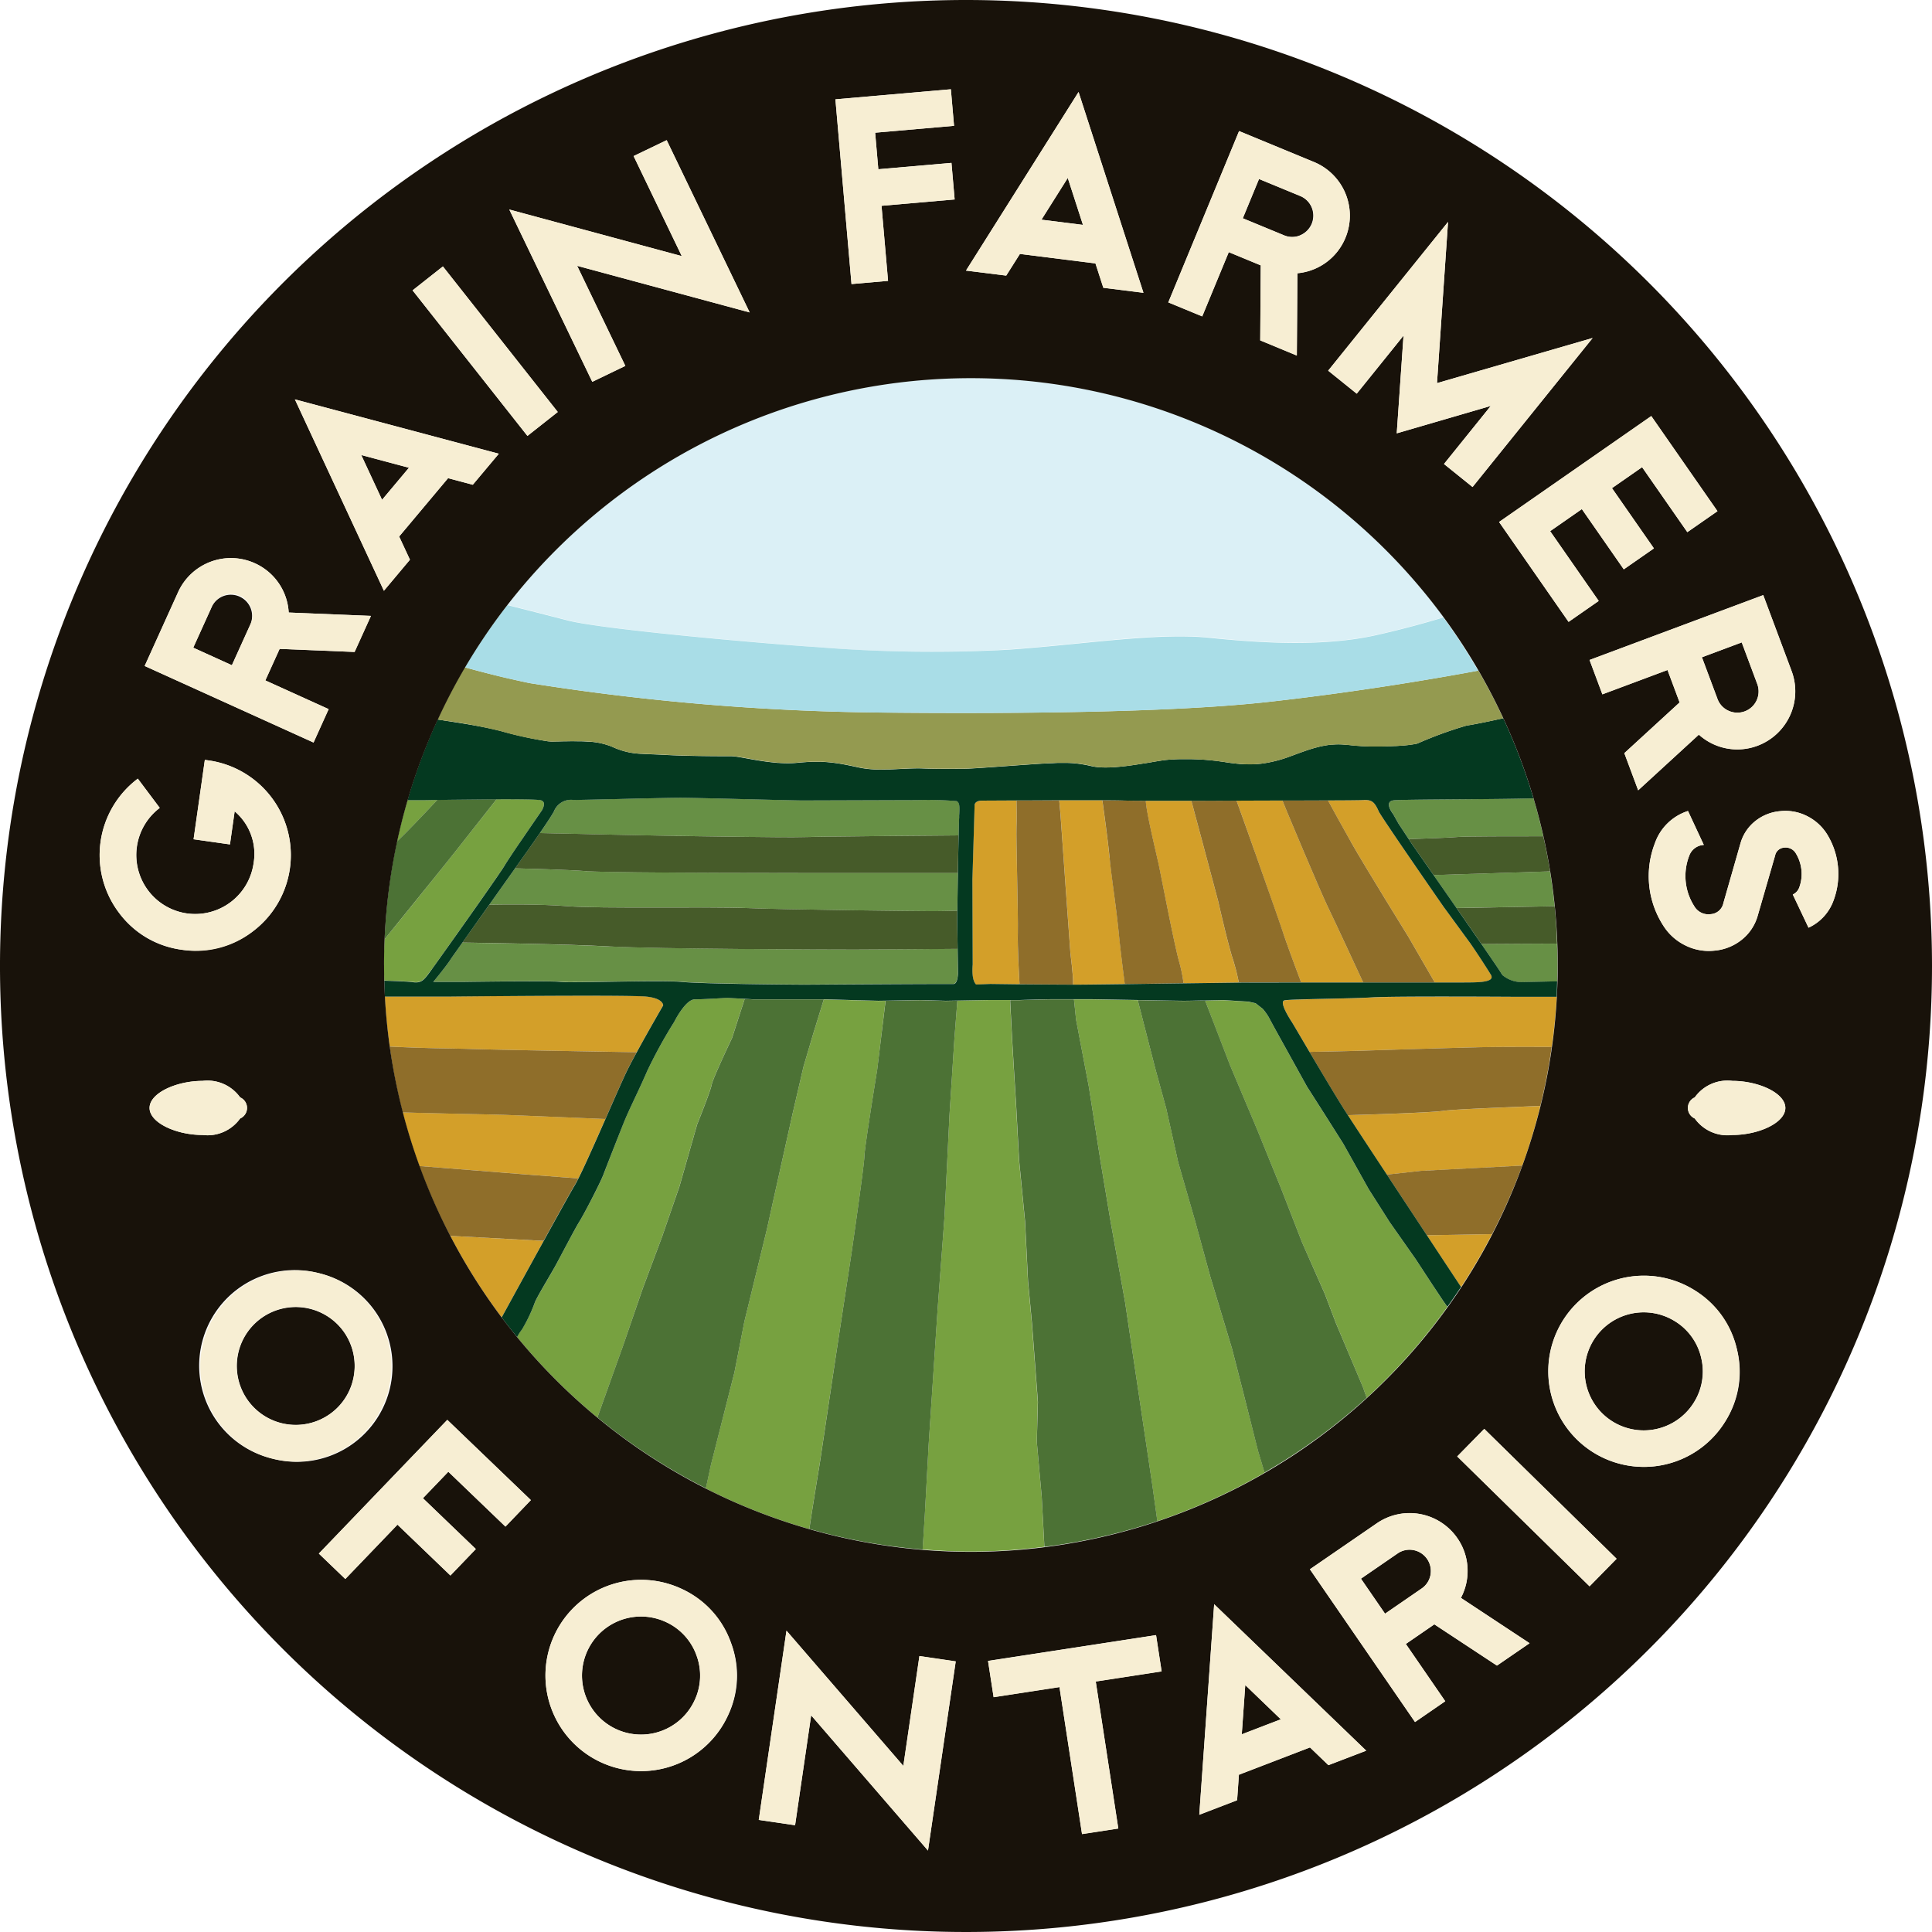 <svg id="Group_4290" data-name="Group 4290" xmlns="http://www.w3.org/2000/svg" xmlns:xlink="http://www.w3.org/1999/xlink" width="130" height="130" viewBox="0 0 130 130">
  <defs>
    <clipPath id="clip-path">
      <rect id="Rectangle_2967" data-name="Rectangle 2967" width="130" height="130" fill="none"/>
    </clipPath>
  </defs>
  <g id="Group_4289" data-name="Group 4289" clip-path="url(#clip-path)">
    <path id="Path_1426" data-name="Path 1426" d="M89.322,98.944l-.74-2.887-1.477-4.9L86.1,87.461,84.957,83.5l-.807-3.627-.737-2.685L82.23,72.576l-3.05-.053H77.937l.14,1.375.858,4.5.791,5.038.661,3.96.989,5.507,1.848,12.422.321,2.31a39.3,39.3,0,0,0,7.221-3.265l-.439-1.462Z" transform="translate(-5.672 -5.278)" fill="#77a140"/>
    <path id="Path_1427" data-name="Path 1427" d="M74.636,102.3l.067-2.686-.4-5.3-.262-2.82-.2-4.029-.4-4.1-.2-3.693-.131-2.149-.134-2.215-.14-2.733H71.365l-2.074.038-.2,2.561-.333,5.169-.332,6.782-.466,6.246-.6,9.064-.264,4.834-.145,2.27c1.069.086,2.146.143,3.236.143a39.9,39.9,0,0,0,4.956-.32L74.967,106Z" transform="translate(-4.873 -5.282)" fill="#77a140"/>
    <path id="Path_1428" data-name="Path 1428" d="M59.96,96.594l1.066-6.983s.866-5.977.866-6.515.865-5.842.865-5.842l.556-4.634-.484.008-3.642-.1H59.16l-.716,2.321-.653,2.209-.73,3.149-1.329,5.964-.4,1.811-1.521,6.231-.668,3.42-1.586,6.228-.338,1.573a39.245,39.245,0,0,0,6.965,2.731c.208-1.428.707-4.447.707-4.447Z" transform="translate(-3.728 -5.278)" fill="#77a140"/>
    <path id="Path_1429" data-name="Path 1429" d="M102.772,91.762l-1.142-1.745-1.746-2.485-1.41-2.215-1.719-3.073L95.479,80.23,94.311,78.4l-1.747-3.155s-.67-1.21-.806-1.479a3.7,3.7,0,0,0-.432-.605l-.475-.37-.474-.1-1.689-.107h-.01l-1.22.027L88,74.035l1.141,2.956,1.812,4.3,1.612,3.964,1.41,3.624,1.545,3.492.739,1.947,1.812,4.3.254.727a39.729,39.729,0,0,0,5.43-6.121l-.313-.449Z" transform="translate(-6.365 -5.282)" fill="#77a140"/>
    <path id="Path_1430" data-name="Path 1430" d="M45.974,91.984l1.3-3.479,1.176-3.414,1.185-4.154s.911-2.273.979-2.674,1.374-3.154,1.374-3.154l.85-2.628-1.007-.061-.187-.012s-1.425.095-2.047.106h-.117c-.537,0-1.177,1.106-1.379,1.508a31.956,31.956,0,0,0-1.812,3.292c-.671,1.544-1.209,2.551-1.612,3.559S43.539,83.76,43.338,84.3s-1.278,2.617-1.612,3.154-1.344,2.485-1.678,3.09-1.277,2.148-1.344,2.416a10.607,10.607,0,0,1-.825,1.714,1.609,1.609,0,0,1-.116.167c-.016.021-.035.048-.057.081-.05.075-.115.186-.185.311a39.747,39.747,0,0,0,5.408,5.423c.554-1.554,1.737-4.855,1.737-4.855Z" transform="translate(-2.731 -5.27)" fill="#77a140"/>
    <path id="Path_1431" data-name="Path 1431" d="M31.07,69.459c.7-.974,4.508-6.326,4.911-7,.2-.332.739-1.13,1.235-1.854.465-.686.953-1.4,1.279-1.869.151-.282.237-.6-.1-.677-.247-.053-1.515-.065-2.96-.058,0,.006-2.075,2.645-3.415,4.324-.822,1.028-2.746,3.408-4.119,5.1-.025.567-.044,1.133-.044,1.705,0,.357.018.709.027,1.064.822.027,1.636.063,1.913.1.626.088.79-.18,1.272-.846" transform="translate(-2.027 -4.221)" fill="#77a140"/>
    <path id="Path_1432" data-name="Path 1432" d="M31.523,58.051l-.869.015h-1.14c-.268.916-.506,1.843-.707,2.786.835-.781,2.675-2.756,2.717-2.8" transform="translate(-2.096 -4.225)" fill="#77a140"/>
    <path id="Path_1433" data-name="Path 1433" d="M52.573,97.624l.669-3.42,1.52-6.231.4-1.811L56.489,80.2l.73-3.147.653-2.21.716-2.321H53.814l-.549-.033-.849,2.628s-1.308,2.751-1.374,3.153-.979,2.675-.979,2.675L48.878,85.1,47.7,88.511,46.4,91.99,45.09,95.8s-1.183,3.3-1.736,4.856a39.527,39.527,0,0,0,7.3,4.764l.338-1.573Z" transform="translate(-3.155 -5.276)" fill="#4c7235"/>
    <path id="Path_1434" data-name="Path 1434" d="M66.765,102.439l.6-9.064.465-6.246.332-6.782.333-5.169.2-2.56-.776.015h0l-1.689-.053-2.365.044L63.3,77.258s-.864,5.306-.864,5.842-.866,6.515-.866,6.515L60.507,96.6l-1.065,7.117s-.5,3.019-.707,4.447a39.367,39.367,0,0,0,7.622,1.382l.144-2.27Z" transform="translate(-4.275 -5.282)" fill="#4c7235"/>
    <path id="Path_1435" data-name="Path 1435" d="M95.9,94.315l-.739-1.947L93.62,88.876,92.21,85.25,90.6,81.287l-1.812-4.3-1.14-2.957L87.1,72.606l-.236.006-.458.009c-.363.006-.663.011-.768.011-.232,0-1.591-.024-2.419-.04l-.642-.013h-.012l1.183,4.613.736,2.685.807,3.627,1.142,3.961,1.007,3.692,1.477,4.9.74,2.887,1,3.961.439,1.462A39.676,39.676,0,0,0,97.97,99.34l-.255-.726Z" transform="translate(-6.009 -5.282)" fill="#4c7235"/>
    <path id="Path_1436" data-name="Path 1436" d="M81.039,92.9l-.989-5.508-.661-3.959L78.6,78.4l-.857-4.5L77.6,72.523H76.047c-.4,0-2.058.052-2.058.052h-.682l.14,2.733.133,2.215.132,2.149.2,3.693.4,4.1.2,4.029.264,2.821.4,5.3L75.1,102.3l.331,3.694.18,3.367a39.282,39.282,0,0,0,7.6-1.73l-.321-2.31Z" transform="translate(-5.335 -5.278)" fill="#4c7235"/>
    <path id="Path_1437" data-name="Path 1437" d="M35.438,58h-.075l-3.069.032-.837.012c-.042.045-1.881,2.019-2.716,2.8a39.448,39.448,0,0,0-.836,6.584c1.371-1.7,3.3-4.076,4.12-5.1,1.34-1.678,3.409-4.318,3.414-4.324" transform="translate(-2.031 -4.222)" fill="#4c7235"/>
    <path id="Path_1438" data-name="Path 1438" d="M44.874,76.057c.781-1.433,1.778-3.153,1.778-3.153V72.9c-.011-.128-.133-.476-1.11-.585-1.208-.133-13.458,0-13.458,0H27.922c.06,1.136.176,2.258.331,3.367,2.928.138,4.106.119,5.3.157,2.071.065,8.9.183,11.324.223" transform="translate(-2.032 -5.259)" fill="#d39f29"/>
    <path id="Path_1439" data-name="Path 1439" d="M32.677,89.686a39.524,39.524,0,0,0,3.455,5.484c.788-1.438,1.867-3.407,2.827-5.146Z" transform="translate(-2.378 -6.527)" fill="#d39f29"/>
    <path id="Path_1440" data-name="Path 1440" d="M41.045,85.168c.416-.829,1.145-2.47,1.818-4-1.764-.074-6.081-.255-7-.285-.722-.025-4.453-.091-6.644-.159q.476,1.839,1.122,3.609l6.907.548Z" transform="translate(-2.127 -5.875)" fill="#d39f29"/>
    <path id="Path_1441" data-name="Path 1441" d="M105.847,93.121a39.293,39.293,0,0,0,2.085-3.562l-4.387.078c.863,1.309,1.672,2.532,2.3,3.484" transform="translate(-7.536 -6.518)" fill="#d39f29"/>
    <path id="Path_1442" data-name="Path 1442" d="M97.811,80.88c.488.753,1.475,2.254,2.624,4l2.288-.253,6.826-.356a39.166,39.166,0,0,0,1.217-4.012c-2.4.1-5.881.227-6.539.331-.76.119-4.657.241-6.416.292" transform="translate(-7.119 -5.841)" fill="#d39f29"/>
    <path id="Path_1443" data-name="Path 1443" d="M99.088,72.381c-1.394.09-5.476.108-5.88.2s.405,1.329.5,1.461c.04.061.543.923,1.18,2l3.223-.07s4.829-.159,8.025-.238c1.173-.029,3.245-.029,5.055-.022.156-1.11.271-2.233.333-3.37h-2.875s-8.166-.049-9.556.038" transform="translate(-6.775 -5.264)" fill="#d39f29"/>
    <path id="Path_1444" data-name="Path 1444" d="M88.013,64.845l-1.074-4.03-.725-2.7c-1.134,0-2.22,0-3.064,0,0,.019,0,.031,0,.051.045.763.639,3.226.831,4.085S85,67.495,85.373,68.874a10.652,10.652,0,0,1,.318,1.518c1.5-.02,2.873-.04,3.715-.049a13.2,13.2,0,0,0-.409-1.6c-.33-1.013-.984-3.894-.984-3.894" transform="translate(-6.052 -4.229)" fill="#d39f29"/>
    <path id="Path_1445" data-name="Path 1445" d="M73.623,66.99c.032-1.125-.124-6.3-.09-7.117.024-.552.011-1.336,0-1.782l-2.307.012c-.4,0-.515.184-.515.317s-.146,4.989-.146,4.989l.019,5.723c-.1,1.148.236,1.346.236,1.346l.95-.04,1.967.016c-.038-.643-.141-2.538-.116-3.464" transform="translate(-5.136 -4.228)" fill="#d39f29"/>
    <path id="Path_1446" data-name="Path 1446" d="M80.258,61.976c-.12-1.229-.385-3.141-.491-3.9-.808,0-1.842,0-2.9,0,.042.41.107,1.106.128,1.526.034.619.628,8.775.628,8.775s.2,1.527.178,2.012c0,.036,0,.058,0,.085h.374c.385,0,1.6-.015,3.107-.035-.073-.561-.279-2.153-.389-3.273-.217-2.179-.474-3.632-.628-5.193" transform="translate(-5.594 -4.227)" fill="#d39f29"/>
    <path id="Path_1447" data-name="Path 1447" d="M93.149,58.89l-.325-.8c-.368,0-1.588,0-3.089.01.311.862.962,2.678,1.219,3.425.449,1.3,1.522,4.3,1.925,5.508.306.917.921,2.558,1.2,3.3h4.178c-.479-1.036-1.832-3.956-2.379-5.089-.567-1.175-2.73-6.357-2.73-6.357" transform="translate(-6.531 -4.228)" fill="#d39f29"/>
    <path id="Path_1448" data-name="Path 1448" d="M105.984,67.75l-1.834-2.507s-4.2-6.042-4.368-6.429c-.316-.712-.515-.782-1.108-.751-.2.008-1.212.016-2.307.02.337.618.989,1.81,1.561,2.818.938,1.658,3.85,6.355,3.85,6.355l1.779,3.077h2c.938,0,2.1,0,1.776-.524-.63-1.022-1.344-2.058-1.344-2.058" transform="translate(-7.014 -4.225)" fill="#d39f29"/>
    <path id="Path_1449" data-name="Path 1449" d="M42.795,80.821c.584-1.327,1.126-2.563,1.377-3.092.166-.352.433-.858.729-1.4-2.426-.04-9.253-.158-11.324-.223-1.191-.038-2.369-.019-5.3-.157a39.3,39.3,0,0,0,.871,4.43c2.19.069,5.921.134,6.644.159.921.031,5.237.21,7,.285" transform="translate(-2.058 -5.527)" fill="#8f6e2a"/>
    <path id="Path_1450" data-name="Path 1450" d="M40.9,85.879c.057-.092.137-.245.23-.428l-3.8-.287-6.907-.548a39.144,39.144,0,0,0,2.085,4.7l6.282.337c1.03-1.866,1.908-3.451,2.108-3.775" transform="translate(-2.215 -6.158)" fill="#8f6e2a"/>
    <path id="Path_1451" data-name="Path 1451" d="M106.271,76c-3.2.079-8.025.238-8.025.238l-3.222.07c.792,1.344,1.792,3.025,2.364,3.92.054.083.13.2.22.339,1.759-.051,5.655-.173,6.416-.292.657-.1,4.143-.234,6.538-.331a39.167,39.167,0,0,0,.764-3.967c-1.81-.007-3.881-.007-5.055.022" transform="translate(-6.916 -5.529)" fill="#8f6e2a"/>
    <path id="Path_1452" data-name="Path 1452" d="M100.641,85.193c.858,1.3,1.8,2.733,2.694,4.082l4.388-.078a39.5,39.5,0,0,0,2.033-4.613l-6.826.356Z" transform="translate(-7.325 -6.156)" fill="#8f6e2a"/>
    <path id="Path_1453" data-name="Path 1453" d="M77.394,68.379s-.593-8.155-.628-8.775c-.022-.42-.087-1.115-.128-1.526l-2.872.013c.01.446.024,1.23,0,1.782-.034.813.121,5.992.09,7.116-.025.927.078,2.822.116,3.465,1.238.009,2.751.019,3.6.022,0-.027,0-.049,0-.084.019-.485-.178-2.013-.178-2.013" transform="translate(-5.368 -4.227)" fill="#8f6e2a"/>
    <path id="Path_1454" data-name="Path 1454" d="M83.755,62.245c-.192-.86-.785-3.322-.831-4.084l0-.052c-.725,0-1.272-.008-1.51-.017s-.748-.014-1.417-.016c.107.758.372,2.671.491,3.9.154,1.561.412,3.013.628,5.192.111,1.121.317,2.712.389,3.274l3.956-.054a10.32,10.32,0,0,0-.316-1.518c-.371-1.38-1.2-5.766-1.388-6.626" transform="translate(-5.822 -4.227)" fill="#8f6e2a"/>
    <path id="Path_1455" data-name="Path 1455" d="M90.716,61.53c-.257-.747-.91-2.563-1.219-3.425-.952,0-2.015.006-3.042.007l.725,2.7,1.074,4.029s.654,2.882.985,3.894a13.419,13.419,0,0,1,.408,1.6l.777-.006h3.419c-.279-.74-.895-2.381-1.2-3.3-.4-1.209-1.475-4.208-1.924-5.508" transform="translate(-6.292 -4.229)" fill="#8f6e2a"/>
    <path id="Path_1456" data-name="Path 1456" d="M97.688,60.9c-.571-1.008-1.224-2.2-1.561-2.818-1.291.006-2.7.008-3.037.008h-.025l.325.8s2.163,5.182,2.73,6.357c.547,1.132,1.9,4.052,2.379,5.089h4.817l-1.779-3.077s-2.912-4.7-3.85-6.355" transform="translate(-6.773 -4.227)" fill="#8f6e2a"/>
    <path id="Path_1457" data-name="Path 1457" d="M42.115,63.209c-1.489-.112-4.053-.174-4.876-.193l-1.732,2.442c.928-.016,3.475-.042,5.24.1,2.194.179,9.7.021,12.021.128,2.461.111,11.942.211,12.612.211.376,0,1.076-.017,1.618-.032.009-.61.024-1.559.041-2.542H59.69c-.852,0-15.784.016-17.575-.119" transform="translate(-2.584 -4.586)" fill="#679045"/>
    <path id="Path_1458" data-name="Path 1458" d="M67.221,58.114a23.2,23.2,0,0,0-2.7-.066c-.76,0-6.977.023-7.691.023h0c-.717,0-6.984-.179-8.192-.179s-6.394.144-7.2.144a1.232,1.232,0,0,0-1.306.762c-.116.231-.555.888-.954,1.472,1.568.034,8.63.191,9.147.191.581,0,7.47.124,8.589.08.97-.039,8.466-.1,10.444-.116.013-.622.026-1.089.036-1.236l0-.043c.044-.6.049-.945-.17-1.032" transform="translate(-2.851 -4.213)" fill="#679045"/>
    <path id="Path_1459" data-name="Path 1459" d="M43.289,68.668c-2.9-.157-8.542-.242-9.89-.261l-.737,1.039c-.268.447-1.22,1.6-1.22,1.6H33.46S35.983,71,37.908,71c1.008,0,1.853.008,2.083.039a1.521,1.521,0,0,0,.186.013c.082,0,.181.006.3.007s.248,0,.394,0c1.314,0,3.738-.064,5.49-.067.78,0,1.427.011,1.785.045,1.431.135,7.428.185,8.233.185.682,0,7.068-.044,9.3-.044.414,0,.685,0,.752,0,.244.012.3-.462.312-.7,0-.078,0-.132,0-.132l-.024-1.525c-1.366.012-5.333.047-6.916.047-1.924,0-13.205-.032-16.518-.21" transform="translate(-2.288 -4.979)" fill="#679045"/>
    <path id="Path_1460" data-name="Path 1460" d="M101.075,58.989l.356.633.693,1.055c.853-.027,2.774-.093,3.344-.145.491-.045,3.648-.047,5.714-.045q-.291-1.293-.661-2.554c-2.408.073-8.818.063-9.407.134-.7.083-.039.921-.039.921" transform="translate(-7.335 -4.216)" fill="#679045"/>
    <path id="Path_1461" data-name="Path 1461" d="M108.837,70.47a.892.892,0,0,0,.136.174,1.963,1.963,0,0,0,1.242.426c.115,0,1.27-.025,2.385-.049.01-.373.028-.744.028-1.12,0-.478-.019-.95-.036-1.424L107.5,68.5c.71,1.032,1.242,1.812,1.332,1.966" transform="translate(-7.824 -4.984)" fill="#679045"/>
    <path id="Path_1462" data-name="Path 1462" d="M105.577,65.7l6.6-.121c-.079-.789-.183-1.569-.306-2.344l-7.841.248c.469.672,1,1.443,1.543,2.218" transform="translate(-7.572 -4.602)" fill="#679045"/>
    <path id="Path_1463" data-name="Path 1463" d="M52.626,65.879c-2.325-.106-9.827.052-12.021-.128-1.764-.145-4.312-.119-5.24-.1L33.553,68.2c1.347.019,6.987.1,9.89.261,3.312.178,14.594.21,16.518.21,1.583,0,5.551-.035,6.917-.047l-.031-1.892s0-.261.01-.677c-.543.014-1.242.031-1.619.031-.67,0-10.152-.1-12.612-.211" transform="translate(-2.442 -4.777)" fill="#465b29"/>
    <path id="Path_1464" data-name="Path 1464" d="M48.188,60.647c-.516,0-7.578-.157-9.147-.191-.34.5-.646.934-.7,1.008l-.012.017-.956,1.349c.823.018,3.387.081,4.876.192,1.79.134,16.721.12,17.575.12h7.349c.014-.9.031-1.816.047-2.53-1.979.016-9.475.077-10.445.115-1.119.045-8.007-.079-8.589-.079" transform="translate(-2.72 -4.4)" fill="#465b29"/>
    <path id="Path_1465" data-name="Path 1465" d="M105.7,65.886c.587.847,1.177,1.7,1.675,2.42l5.088-.029c-.03-.844-.077-1.683-.159-2.513Z" transform="translate(-7.693 -4.786)" fill="#465b29"/>
    <path id="Path_1466" data-name="Path 1466" d="M105.573,60.733c-.57.053-2.491.119-3.344.146l.216.329s.618.885,1.458,2.091l7.841-.248c-.128-.8-.284-1.582-.458-2.363-2.064,0-5.222,0-5.713.045" transform="translate(-7.44 -4.417)" fill="#465b29"/>
    <path id="Path_1467" data-name="Path 1467" d="M103.179,69.453a.937.937,0,0,1-.136-.174c-.089-.154-.621-.933-1.332-1.965-.5-.724-1.088-1.573-1.675-2.42-.538-.775-1.074-1.546-1.543-2.218-.839-1.205-1.458-2.091-1.458-2.091l-.216-.329L96.124,59.2l-.355-.633s-.665-.837.04-.922c.588-.07,7-.06,9.406-.134a39.22,39.22,0,0,0-2.033-5.39c-.79.175-1.821.394-2.469.494a26.6,26.6,0,0,0-3.315,1.21c-.065.016-.146.032-.237.046l-.053.009c-.093.015-.195.029-.308.043l-.055.006c-.111.013-.23.024-.357.034l-.038,0c-.135.011-.279.021-.428.029l-.083,0q-.228.013-.47.019l-.034,0c-.157,0-.316.006-.478.007H94.78c-.168,0-.337,0-.507,0l-.082,0c-.175,0-.35-.011-.522-.019-.06,0-.117-.009-.175-.014s-.118-.006-.175-.012c-.168-.012-.329-.029-.488-.047-.057-.006-.121-.01-.177-.018-.024,0-.045,0-.07,0a4.619,4.619,0,0,0-.868-.012c-.069,0-.139.006-.207.014-.115.013-.226.032-.338.053-.069.012-.135.023-.2.037-.11.023-.22.051-.327.079-.066.017-.131.034-.2.053-.109.032-.219.065-.326.1l-.175.058c-.119.041-.237.082-.352.124l-.056.019c-.238.087-.471.174-.7.258l-.117.043c-.165.058-.33.114-.492.162-.223.067-.437.12-.646.164-.051.011-.1.022-.152.032-.2.04-.406.073-.605.095h-.006c-.208.022-.412.032-.618.035h-.12c-.2,0-.405-.006-.612-.021-.031,0-.063-.009-.095-.012-.292-.025-.592-.061-.906-.114-.1-.016-.2-.029-.3-.043s-.2-.03-.3-.042l-.32-.034c-.216-.021-.434-.041-.654-.054l-.027,0c-.218-.012-.435-.021-.648-.027l-.159,0c-.156,0-.31,0-.459,0l-.193,0c-.136,0-.269.008-.4.016-.057,0-.114,0-.169.008-.174.012-.34.027-.489.046-.1.014-.224.032-.355.054-.021,0-.043.006-.064.01-.129.02-.267.045-.415.07q-.256.045-.54.091l-.025,0c-.359.059-.745.118-1.132.166l-.046.006q-.28.033-.557.056l-.058.006c-.186.015-.371.025-.549.029h-.023q-.277.007-.533-.009a3.678,3.678,0,0,1-.58-.078,8.408,8.408,0,0,0-1.25-.2c-.148-.011-.29-.017-.43-.019h-.1c-.1,0-.207,0-.311,0l-.12,0c-.108,0-.219.008-.333.015l-.506.023c-1.075.045-4.833.358-5.549.358s-1.657.023-2.755-.021c-.225-.01-.459-.006-.7,0l-.2.006-.62.028q-.376.021-.758.032c-.057,0-.115,0-.172,0-.254.006-.509.007-.762,0h0a6.5,6.5,0,0,1-1.107-.135c-.527-.115-.98-.211-1.433-.279l-.068-.009c-.121-.017-.245-.033-.367-.046-.16-.016-.322-.031-.491-.038h-.01c-.056,0-.116,0-.172-.006-.094,0-.19,0-.288,0l-.2,0c-.1,0-.214.006-.326.011-.06,0-.121,0-.183.009-.179.011-.364.025-.564.045s-.432.031-.651.031h-.006c-.208,0-.414-.009-.621-.023h-.035c-.061,0-.121-.012-.183-.018-1.171-.1-2.26-.376-2.836-.425h0c-.058-.006-.112-.008-.159-.008-.715,0-2.863,0-4.474-.09-.194-.011-.37-.019-.539-.026l-.153-.006-.414-.017c-.13-.006-.256-.011-.376-.019a5.046,5.046,0,0,1-2.01-.47A4.779,4.779,0,0,0,41.67,53.7l-.044,0c-.159-.012-.318-.019-.478-.025l-.126,0c-.159,0-.317-.006-.469-.006h-.112l-.38.006-.1,0-.421.011c-.125,0-.242.006-.337.006s-.191-.007-.3-.017h0a26.317,26.317,0,0,1-3.193-.7c-1.074-.269-2.057-.433-3.8-.7-.039-.006-.074-.015-.114-.02-.135-.02-.185-.025-.316-.052a39.163,39.163,0,0,0-2.032,5.434h1.14l.869-.015.837-.013,3.068-.031h.076c1.445-.006,2.713.006,2.96.058.338.072.251.395.1.677-.325.472-.813,1.183-1.28,1.868-.5.725-1.035,1.523-1.234,1.855-.4.67-4.207,6.023-4.911,7-.483.666-.646.934-1.273.845-.276-.039-1.089-.074-1.912-.1.01.358.014.717.033,1.073h4.163s12.25-.134,13.458,0c.978.108,1.1.456,1.111.584l0,.009s-1,1.718-1.777,3.152c-.3.545-.563,1.051-.729,1.4-.252.529-.793,1.766-1.377,3.092-.674,1.53-1.4,3.171-1.819,4-.092.184-.172.337-.229.428-.2.324-1.078,1.907-2.108,3.774-.961,1.74-2.04,3.709-2.828,5.147q.5.672,1.038,1.319c.069-.123.134-.235.185-.311a.972.972,0,0,1,.057-.08c.034-.043.072-.1.116-.167A10.71,10.71,0,0,0,38,91.482c.067-.268,1.007-1.814,1.344-2.416s1.343-2.553,1.678-3.089,1.41-2.619,1.612-3.156.94-2.417,1.343-3.424.94-2.016,1.612-3.56A32.094,32.094,0,0,1,47.4,72.546c.2-.4.842-1.509,1.379-1.509H48.9c.622-.011,2.045-.1,2.047-.1l.187.011L52.139,71l.548.032h4.8l3.641.1.484-.007,2.366-.045,1.688.052h0l.776-.014,2.073-.038h2.163s1.655-.053,2.058-.053h2.8l3.05.053H78.6l.643.012c.827.016,2.186.04,2.419.04.1,0,.4,0,.767-.011l.459-.009.236,0,1.219-.027h.009l1.69.106.474.106.475.37a3.64,3.64,0,0,1,.432.606c.135.268.806,1.478.806,1.478l1.747,3.154,1.168,1.831,1.275,2.014,1.719,3.073,1.41,2.215,1.746,2.485,1.142,1.745.67,1.008.313.449q.474-.658.921-1.334c-.63-.952-1.437-2.174-2.3-3.484-.891-1.349-1.836-2.78-2.693-4.082-1.15-1.744-2.137-3.246-2.625-4-.09-.137-.166-.256-.22-.339-.572-.9-1.572-2.578-2.364-3.92-.637-1.08-1.141-1.942-1.181-2-.09-.134-.9-1.373-.494-1.462s4.487-.109,5.88-.2,9.557-.038,9.557-.038h2.875c.019-.345.022-.694.032-1.042-1.115.024-2.269.049-2.384.049a1.966,1.966,0,0,1-1.243-.426M66.571,58.725l0,.044c-.01.148-.023.614-.036,1.236-.017.714-.033,1.634-.047,2.529-.017.983-.032,1.931-.04,2.542-.006.416-.01.678-.01.678l.031,1.892.023,1.525s0,.054,0,.132c-.012.238-.069.713-.313.7-.067,0-.338,0-.752,0-2.233,0-8.619.045-9.3.045-.8,0-6.8-.05-8.234-.185-.358-.033-1-.045-1.784-.044-1.753,0-4.176.063-5.491.066-.146,0-.278,0-.394,0s-.216,0-.3-.007a1.706,1.706,0,0,1-.186-.014c-.231-.031-1.075-.04-2.083-.039-1.924,0-4.447.039-4.447.039H31.183s.952-1.149,1.22-1.6l.737-1.039,1.812-2.556,1.732-2.442.957-1.349.011-.017c.053-.073.359-.511.7-1.007.4-.583.839-1.241.955-1.472a1.231,1.231,0,0,1,1.306-.762c.806,0,5.991-.144,7.2-.144s7.475.179,8.192.179h0c.714,0,6.93-.023,7.691-.023a23.2,23.2,0,0,1,2.7.066c.219.087.213.434.17,1.031m34,11.175H86.161c-.123,0-.4,0-.777.006l-3.715.049-3.956.054c-1.508.02-2.723.034-3.107.034H74.23c-.847,0-2.359-.013-3.6-.022L68.667,70l-.95.039s-.332-.2-.236-1.345l-.019-5.723s.146-4.855.146-4.989.113-.317.515-.317l2.307-.012c.865,0,1.878-.009,2.872-.012,1.062,0,2.1,0,2.9,0,.669,0,1.182.007,1.417.017s.784.014,1.51.017c.843,0,1.929,0,3.063,0,1.027,0,2.09,0,3.042-.007,1.5-.006,2.72-.01,3.088-.01h.025c.339,0,1.746,0,3.037-.008,1.1,0,2.106-.011,2.307-.02.593-.031.792.039,1.108.751.172.388,4.368,6.43,4.368,6.43L101,67.317s.714,1.037,1.344,2.058c.323.524-.837.524-1.776.524" transform="translate(-2.03 -3.793)" fill="#043920"/>
    <path id="Path_1468" data-name="Path 1468" d="M57.582,45.531a92.845,92.845,0,0,0,12.934.163c5.1-.359,10-1.171,13.485-.811s7.732.631,11.314-.175c1.841-.415,3.416-.858,4.493-1.185a39.472,39.472,0,0,0-62.983-.834c1.142.289,2.8.709,4.11,1.051,2.417.627,13.581,1.573,16.646,1.791" transform="translate(-2.68 -1.996)" fill="#dbf0f6"/>
    <path id="Path_1469" data-name="Path 1469" d="M32.3,52.021a34.994,34.994,0,0,1,3.736.709,22.9,22.9,0,0,0,3.152.674c.107.01.21.018.3.018s.21,0,.338-.006l.421-.012.1,0c.122,0,.248-.006.38-.006h.113c.152,0,.31,0,.468,0,.043,0,.085,0,.127,0,.159,0,.317.013.478.025l.038,0h0a4.943,4.943,0,0,1,1.618.379,4.882,4.882,0,0,0,1.956.44h0l.376.019.414.016.153.006c.169.006.345.015.538.026,1.612.09,3.759.09,4.475.09.047,0,.1,0,.159.007.559.038,1.651.317,2.836.425.073.007.146.015.219.019.206.014.414.023.62.023h.006c.218,0,.436-.01.65-.032s.386-.033.565-.045l.182-.008c.112-.006.222-.009.327-.011l.2,0c.1,0,.2,0,.288.006.057,0,.117,0,.172,0h.01c.169.008.33.022.491.038.122.013.246.029.366.045l.069.01c.465.068.932.163,1.474.282a6.387,6.387,0,0,0,1.064.132h0c.254.011.508.01.763,0l.172,0c.255-.008.508-.019.758-.032.21-.01.416-.02.62-.028l.2-.006c.237-.006.472-.009.7,0,1.1.045,2.039.022,2.754.022s4.476-.312,5.549-.358c.181-.007.347-.016.507-.024l.333-.014.119,0c.1,0,.208,0,.312,0h.1c.135,0,.274.008.418.019H74.5a8.207,8.207,0,0,1,1.291.206,3.423,3.423,0,0,0,.54.076c.17.011.349.014.533.01h.023c.177,0,.362-.015.549-.03l.058,0c.185-.015.371-.034.557-.057l.045-.006c.389-.047.773-.107,1.133-.166l.025,0,.539-.092c.148-.025.287-.049.415-.07l.064-.01c.131-.021.252-.04.355-.054.149-.019.315-.033.489-.045l.17-.008c.129-.007.261-.013.4-.016l.193,0c.149,0,.3,0,.459,0l.159,0c.213.006.43.015.648.028h.027c.22.013.437.033.654.055.109.01.213.022.32.034s.2.027.3.041.233.028.342.046c.3.05.586.084.865.11.239.02.474.034.707.034h.119c.207,0,.411-.014.618-.035l.007,0c.2-.02.4-.054.6-.094l.152-.032c.21-.045.424-.1.646-.165.163-.047.328-.1.493-.161l.116-.043c.232-.083.465-.171.7-.258l.056-.02c.116-.042.234-.083.353-.123.057-.02.116-.039.174-.058.108-.035.218-.069.327-.1.065-.019.13-.036.2-.053.108-.029.217-.057.327-.08.069-.014.136-.025.2-.036.112-.02.223-.04.338-.053.068-.008.138-.009.208-.015.118-.008.235-.019.355-.019a4.406,4.406,0,0,1,.513.031c.038,0,.072,0,.111.007l.134.015c.159.019.321.035.488.047.058.006.117.009.175.013.23.015.463.026.7.032l.082,0c.17,0,.338,0,.507,0h.073c.162,0,.322,0,.479-.008h.033c.162,0,.319-.012.471-.02l.083,0c.148-.008.293-.019.427-.029l.039,0c.126-.011.245-.022.356-.035l.056-.006c.112-.014.214-.027.308-.042l.052-.009c.091-.015.173-.032.238-.047a26.934,26.934,0,0,1,3.314-1.21c.648-.1,1.68-.318,2.47-.493q-.765-1.648-1.674-3.211c-2.436.457-7.852,1.409-14.135,2.108-5.431.6-13.662.756-21.215.745-1.742,0-3.449-.014-5.077-.031a161,161,0,0,1-23.421-1.981c-1.564-.328-2.9-.662-4.317-1.05.043.014.071.021-.032-.007a39.42,39.42,0,0,0-1.833,3.506,2.334,2.334,0,0,0,.316.052c.043,0,.158.027.223.037" transform="translate(-2.311 -3.524)" fill="#949a50"/>
    <path id="Path_1470" data-name="Path 1470" d="M36.92,48.906c.377.084.765.169,1.166.253A160.891,160.891,0,0,0,61.507,51.14c8.683.088,19.608.028,26.292-.714,6.272-.7,11.676-1.647,14.119-2.1a39.576,39.576,0,0,0-2.344-3.583c-1.079.327-2.639.768-4.494,1.185-3.582.806-7.79.537-11.281.18s-8.414.448-13.518.807a95.986,95.986,0,0,1-12.892-.181c-2.866-.178-14.326-1.163-16.743-1.791-1.332-.345-2.908-.745-4.056-1.034A39.714,39.714,0,0,0,33.737,48.1c.776.211,1.532.413,2.309.605.287.069.576.137.874.2" transform="translate(-2.455 -3.195)" fill="#a9dde7"/>
    <path id="Path_1471" data-name="Path 1471" d="M65,0a65,65,0,1,0,65,65A65,65,0,0,0,65,0m55.555,45.158a3.907,3.907,0,0,1-2.289,5.017,3.867,3.867,0,0,1-3.954-.744l-4.083,3.745-.931-2.5,3.719-3.412-.814-2.182-4.382,1.637-.864-2.312,11.688-4.364ZM111.11,28l4.455,6.4-2.028,1.411-3.044-4.375-2.027,1.411,2.822,4.054-2.027,1.41-2.821-4.054-2.134,1.484,3.267,4.695-2.027,1.41-4.677-6.72Zm-3.945-5.255-8.08,10.027-1.923-1.549,3.148-3.906-6.327,1.843.457-6.574-3.148,3.906-1.922-1.548,8.065-10.008L96.692,25.78ZM83.375,8.819,88.419,10.9a3.906,3.906,0,0,1,2.116,5.092A3.873,3.873,0,0,1,87.3,18.384l-.038,5.539L84.8,22.9l.035-5.047-2.152-.889-1.787,4.324-2.283-.943ZM72.574,6.19,76.943,19.7l-2.7-.338-.529-1.638-5.084-.638-.918,1.457L65,18.208Zm-8.593-.184.214,2.46-5.309.463.214,2.46,4.922-.429.214,2.461-4.921.428.44,5.05-2.46.215L56.213,6.683ZM42.635,10.5,44.86,9.432l5.584,11.591L38.835,17.887l3.243,6.733-2.224,1.072L34.268,14.1l11.608,3.136ZM29.8,17.928l7.729,9.793-2.04,1.611-7.729-9.794Zm3.763,12.6-1.752,2.088-1.663-.442L26.858,36.1l.726,1.561-1.752,2.089L19.842,26.873Zm-21.579,9.31A3.905,3.905,0,0,1,17.148,37.9a3.871,3.871,0,0,1,2.278,3.316l5.534.226-1.1,2.427-5.044-.206-.962,2.121,4.261,1.932L21.1,49.964,9.733,44.812ZM7.994,61.4a6.434,6.434,0,0,1,1.279-9.007l1.479,1.969a3.972,3.972,0,0,0,1.828,7.1,3.971,3.971,0,0,0,4.482-3.369,3.75,3.75,0,0,0-1.274-3.5l-.316,2.226-2.445-.347.758-5.341.257.036a6.433,6.433,0,0,1-1.809,12.739A6.2,6.2,0,0,1,7.994,61.4m2.07,13.151c0-1,1.805-1.82,3.565-1.82a2.7,2.7,0,0,1,2.529,1.109.776.776,0,0,1,0,1.421,2.7,2.7,0,0,1-2.529,1.11c-1.76,0-3.565-.815-3.565-1.82M18.372,98.16A6.433,6.433,0,1,1,21.44,85.666,6.433,6.433,0,1,1,18.372,98.16m15.639,4.562L30.167,99.03l-1.71,1.781,3.561,3.421-1.71,1.78-3.562-3.421-3.511,3.656-1.781-1.711,8.644-9,5.624,5.4Zm14.955,12.746a6.435,6.435,0,1,1,.223-4.92,6.2,6.2,0,0,1-.223,4.92m13.475,9.053-7.861-9.1L53.5,122.817l-2.444-.358,1.866-12.734,7.863,9.1,1.082-7.39,2.443.359Zm-36.6-59.588a39.487,39.487,0,1,1,39.487,39.487A39.487,39.487,0,0,1,25.843,64.934m49.406,58.1-2.441.375-1.518-9.892-4.431.68-.376-2.44,11.306-1.735.375,2.44-4.433.681Zm14.137-4.261-1.24-1.193-4.783,1.837-.121,1.717-2.545.977,1-14.168L91.931,117.8Zm11.342-6.7L96.514,109.3l-1.919,1.32,2.653,3.854-2.034,1.4-7.073-10.278,4.5-3.093a3.9,3.9,0,0,1,5.423,1,3.87,3.87,0,0,1,.239,4.016l4.622,3.051Zm6.229-5.335L98.052,98l1.82-1.855,8.905,8.74Zm9.13-11.088a6.434,6.434,0,1,1,.786-4.86,6.2,6.2,0,0,1-.786,4.86m.479-19.281a2.7,2.7,0,0,1-2.529-1.11.777.777,0,0,1,0-1.421,2.7,2.7,0,0,1,2.529-1.109c1.759,0,3.566.816,3.566,1.82s-1.807,1.82-3.566,1.82m5.125-13.949-1.058-2.232a.836.836,0,0,0,.435-.475,2.624,2.624,0,0,0,.147-1.164,2.678,2.678,0,0,0-.375-1.126.8.8,0,0,0-.809-.389.663.663,0,0,0-.588.529l-1.174,4.061a3.162,3.162,0,0,1-1.064,1.6,3.4,3.4,0,0,1-1.853.741,3.525,3.525,0,0,1-1.976-.366,3.627,3.627,0,0,1-1.472-1.342,6.141,6.141,0,0,1-.55-5.523,3.483,3.483,0,0,1,2.227-2.167l1.064,2.284a1.1,1.1,0,0,0-.985.738A3.764,3.764,0,0,0,114,60.969a1.1,1.1,0,0,0,1.112.542.935.935,0,0,0,.853-.75l1.155-4.037a2.92,2.92,0,0,1,.978-1.467,3.108,3.108,0,0,1,1.686-.676,3.22,3.22,0,0,1,1.818.335,3.353,3.353,0,0,1,1.346,1.23,5.1,5.1,0,0,1,.44,4.411,3.21,3.21,0,0,1-1.695,1.866" fill="#18120a"/>
    <path id="Path_1472" data-name="Path 1472" d="M125.3,51.22a1.429,1.429,0,0,0,1.933-1.8l-1.045-2.8-2.679,1,1.047,2.8a1.371,1.371,0,0,0,.744.8" transform="translate(-8.989 -3.393)" fill="#18120a"/>
    <path id="Path_1473" data-name="Path 1473" d="M94.045,16.775a1.43,1.43,0,0,0,0-2.645l-2.763-1.14-1.091,2.643,2.763,1.141a1.381,1.381,0,0,0,1.1,0" transform="translate(-6.564 -0.945)" fill="#18120a"/>
    <path id="Path_1474" data-name="Path 1474" d="M77.348,12.913l-1.771,2.809,2.793.35Z" transform="translate(-5.5 -0.94)" fill="#18120a"/>
    <path id="Path_1475" data-name="Path 1475" d="M26.215,33.021l1.4,3.013,1.809-2.156Z" transform="translate(-1.908 -2.403)" fill="#18120a"/>
    <path id="Path_1476" data-name="Path 1476" d="M17.149,43.289A1.421,1.421,0,0,0,15.257,44l-1.235,2.722,2.6,1.18,1.234-2.722a1.423,1.423,0,0,0-.712-1.892" transform="translate(-1.021 -3.141)" fill="#18120a"/>
    <path id="Path_1477" data-name="Path 1477" d="M24.547,96.763A3.973,3.973,0,0,0,19.1,95.425a3.964,3.964,0,0,0,4.106,6.782,3.973,3.973,0,0,0,1.338-5.445" transform="translate(-1.251 -6.903)" fill="#18120a"/>
    <path id="Path_1478" data-name="Path 1478" d="M47.9,117.687a3.973,3.973,0,1,0,2.043,2.241,3.817,3.817,0,0,0-2.043-2.241" transform="translate(-3.074 -8.537)" fill="#18120a"/>
    <path id="Path_1479" data-name="Path 1479" d="M90.349,122.286l-.235,3.313,2.627-1.009Z" transform="translate(-6.558 -8.9)" fill="#18120a"/>
    <path id="Path_1480" data-name="Path 1480" d="M102.3,112.484a1.383,1.383,0,0,0-1.071.232l-2.463,1.694,1.621,2.356,2.464-1.695a1.434,1.434,0,0,0-.551-2.587" transform="translate(-7.188 -8.185)" fill="#18120a"/>
    <path id="Path_1481" data-name="Path 1481" d="M121.067,95.831a3.972,3.972,0,1,0,1.772,2.462,3.813,3.813,0,0,0-1.772-2.462" transform="translate(-8.371 -6.931)" fill="#18120a"/>
    <path id="Path_1482" data-name="Path 1482" d="M17.526,66.693a6.433,6.433,0,0,0-2.96-11.512l-.258-.037-.758,5.341L16,60.832l.316-2.226a3.746,3.746,0,0,1,1.274,3.5A3.971,3.971,0,0,1,13.1,65.475a3.969,3.969,0,0,1-1.828-7.1L9.8,56.408A6.433,6.433,0,0,0,12.757,67.92a6.2,6.2,0,0,0,4.77-1.227" transform="translate(-0.526 -4.013)" fill="#f7eed3"/>
    <path id="Path_1483" data-name="Path 1483" d="M22.879,50.662l-4.261-1.931.962-2.122,5.045.206,1.1-2.427-5.535-.225a3.868,3.868,0,0,0-2.278-3.316,3.9,3.9,0,0,0-5.16,1.941L10.5,47.759,21.86,52.911ZM17.6,44.988,16.369,47.71l-2.6-1.18L15,43.807a1.429,1.429,0,1,1,2.6,1.18" transform="translate(-0.764 -2.947)" fill="#f7eed3"/>
    <path id="Path_1484" data-name="Path 1484" d="M29.141,39.772l-.726-1.561,3.293-3.925,1.664.443,1.751-2.088L21.4,28.982,27.39,41.861Zm-3.277-7.045,3.21.857L27.266,35.74Z" transform="translate(-1.557 -2.109)" fill="#f7eed3"/>
    <rect id="Rectangle_2965" data-name="Rectangle 2965" width="2.599" height="12.477" transform="translate(27.764 19.537) rotate(-38.279)" fill="#f7eed3"/>
    <path id="Path_1485" data-name="Path 1485" d="M42.543,26.432l2.224-1.072-3.242-6.733,11.608,3.135L47.549,10.171l-2.225,1.072,3.242,6.729L36.958,14.836Z" transform="translate(-2.69 -0.74)" fill="#f7eed3"/>
    <path id="Path_1486" data-name="Path 1486" d="M64.167,19.37l-.44-5.05,4.921-.428-.214-2.46-4.921.428L63.3,9.4l5.308-.462-.213-2.46-7.769.678,1.084,12.429Z" transform="translate(-4.412 -0.471)" fill="#f7eed3"/>
    <path id="Path_1487" data-name="Path 1487" d="M73.727,17.575l5.083.638.53,1.639,2.7.338L77.676,6.676,70.1,18.694l2.7.338Zm3.223-5.115,1.022,3.16-2.793-.35Z" transform="translate(-5.102 -0.486)" fill="#f7eed3"/>
    <path id="Path_1488" data-name="Path 1488" d="M88.85,17.66,91,18.55,90.967,23.6l2.463,1.019.038-5.538a3.869,3.869,0,0,0,3.236-2.39,3.9,3.9,0,0,0-2.115-5.092L89.545,9.511,84.781,21.042l2.283.943Zm2.034-4.924,2.763,1.141a1.43,1.43,0,1,1-1.091,2.643l-2.763-1.141Z" transform="translate(-6.17 -0.692)" fill="#f7eed3"/>
    <path id="Path_1489" data-name="Path 1489" d="M96.384,26.111l1.922,1.549,3.148-3.906L101,30.328l6.327-1.844-3.148,3.906L106.1,33.94l8.08-10.027-10.472,3.039.742-10.849Z" transform="translate(-7.015 -1.172)" fill="#f7eed3"/>
    <path id="Path_1490" data-name="Path 1490" d="M113.464,44.041l2.027-1.41-3.268-4.694,2.134-1.485,2.821,4.054,2.027-1.41-2.822-4.054,2.027-1.41L121.455,38l2.027-1.411-4.454-6.4-10.24,7.127Z" transform="translate(-7.917 -2.197)" fill="#f7eed3"/>
    <path id="Path_1491" data-name="Path 1491" d="M116.215,49.866l4.383-1.637.815,2.182-3.721,3.412.933,2.5,4.082-3.744a3.867,3.867,0,0,0,3.954.744A3.908,3.908,0,0,0,128.95,48.3l-1.91-5.113-11.688,4.364Zm9.375-3.5,1.045,2.8a1.429,1.429,0,1,1-2.678,1l-1.046-2.8Z" transform="translate(-8.395 -3.143)" fill="#f7eed3"/>
    <path id="Path_1492" data-name="Path 1492" d="M132.379,62.591a5.062,5.062,0,0,0-.724-2.161,3.361,3.361,0,0,0-1.346-1.231,3.219,3.219,0,0,0-1.818-.334,3.1,3.1,0,0,0-1.686.676,2.919,2.919,0,0,0-.979,1.466l-1.155,4.037a.933.933,0,0,1-.853.751,1.1,1.1,0,0,1-1.112-.542,3.77,3.77,0,0,1-.336-3.376,1.1,1.1,0,0,1,.984-.737l-1.064-2.285a3.481,3.481,0,0,0-2.226,2.168,6.145,6.145,0,0,0,.549,5.523,3.643,3.643,0,0,0,1.473,1.342,3.521,3.521,0,0,0,1.976.365,3.4,3.4,0,0,0,1.853-.74,3.161,3.161,0,0,0,1.063-1.6l1.175-4.062a.659.659,0,0,1,.588-.528.794.794,0,0,1,.809.389,2.66,2.66,0,0,1,.374,1.126A2.626,2.626,0,0,1,129.776,64a.835.835,0,0,1-.435.474l1.058,2.233a3.209,3.209,0,0,0,1.694-1.866,5.024,5.024,0,0,0,.286-2.249" transform="translate(-8.708 -4.283)" fill="#f7eed3"/>
    <path id="Path_1493" data-name="Path 1493" d="M27.209,100.156A6.432,6.432,0,0,0,22.5,92.374a6.433,6.433,0,0,0-7.782,4.713,6.433,6.433,0,0,0,4.713,7.781,6.429,6.429,0,0,0,7.781-4.712m-4.194,1.856a3.973,3.973,0,1,1,1.793-2.446,3.82,3.82,0,0,1-1.793,2.446" transform="translate(-1.056 -6.708)" fill="#f7eed3"/>
    <path id="Path_1494" data-name="Path 1494" d="M23.139,112.036l1.781,1.711,3.51-3.656,3.562,3.421,1.711-1.78-3.561-3.421,1.71-1.781,3.843,3.692,1.71-1.781-5.624-5.4Z" transform="translate(-1.684 -7.499)" fill="#f7eed3"/>
    <path id="Path_1495" data-name="Path 1495" d="M48.749,115.256a6.435,6.435,0,1,0,3.319,3.637,6.2,6.2,0,0,0-3.319-3.637m.861,7.508a3.971,3.971,0,1,1,.134-3.03,3.819,3.819,0,0,1-.134,3.03" transform="translate(-2.88 -8.343)" fill="#f7eed3"/>
    <path id="Path_1496" data-name="Path 1496" d="M64.789,127.435l-7.862-9.1-1.866,12.734,2.444.357,1.083-7.394,7.862,9.1L68.314,120.4l-2.443-.358Z" transform="translate(-4.007 -8.613)" fill="#f7eed3"/>
    <path id="Path_1497" data-name="Path 1497" d="M83.006,118.66,71.7,120.4l.376,2.44,4.431-.68,1.518,9.891,2.441-.374-1.518-9.892,4.432-.681Z" transform="translate(-5.218 -8.636)" fill="#f7eed3"/>
    <path id="Path_1498" data-name="Path 1498" d="M87.031,130.586l2.545-.977.121-1.717,4.783-1.838,1.24,1.194,2.545-.977-10.231-9.853Zm3.093-8.727,2.392,2.3-2.627,1.009Z" transform="translate(-6.334 -8.473)" fill="#f7eed3"/>
    <path id="Path_1499" data-name="Path 1499" d="M105.662,113.481a3.812,3.812,0,0,0-.683-1.992,3.9,3.9,0,0,0-5.421-1l-4.5,3.093,7.073,10.279,2.033-1.4-2.652-3.854,1.918-1.319,4.213,2.78,2.194-1.51-4.621-3.05a3.824,3.824,0,0,0,.443-2.025m-2.486.479a1.38,1.38,0,0,1-.6.917l-2.464,1.694-1.62-2.355,2.464-1.695a1.433,1.433,0,0,1,2.219,1.439" transform="translate(-6.918 -7.991)" fill="#f7eed3"/>
    <rect id="Rectangle_2966" data-name="Rectangle 2966" width="2.599" height="12.477" transform="translate(98.052 98.002) rotate(-45.539)" fill="#f7eed3"/>
    <path id="Path_1500" data-name="Path 1500" d="M122.169,93.536a6.431,6.431,0,1,0,2.881,3.993,6.2,6.2,0,0,0-2.881-3.993m-.006,7.556a3.972,3.972,0,1,1,.481-2.994,3.819,3.819,0,0,1-.481,2.994" transform="translate(-8.176 -6.737)" fill="#f7eed3"/>
    <path id="Path_1501" data-name="Path 1501" d="M125.481,78.441a2.7,2.7,0,0,0-2.529,1.11.776.776,0,0,0,0,1.421,2.7,2.7,0,0,0,2.529,1.11c1.76,0,3.566-.815,3.566-1.819s-1.806-1.821-3.566-1.821" transform="translate(-8.915 -5.709)" fill="#f7eed3"/>
    <path id="Path_1502" data-name="Path 1502" d="M16.947,80.971a.775.775,0,0,0,0-1.421,2.7,2.7,0,0,0-2.529-1.11c-1.759,0-3.565.816-3.565,1.82s1.806,1.819,3.565,1.819a2.7,2.7,0,0,0,2.529-1.109" transform="translate(-0.79 -5.709)" fill="#f7eed3"/>
  </g>
</svg>
